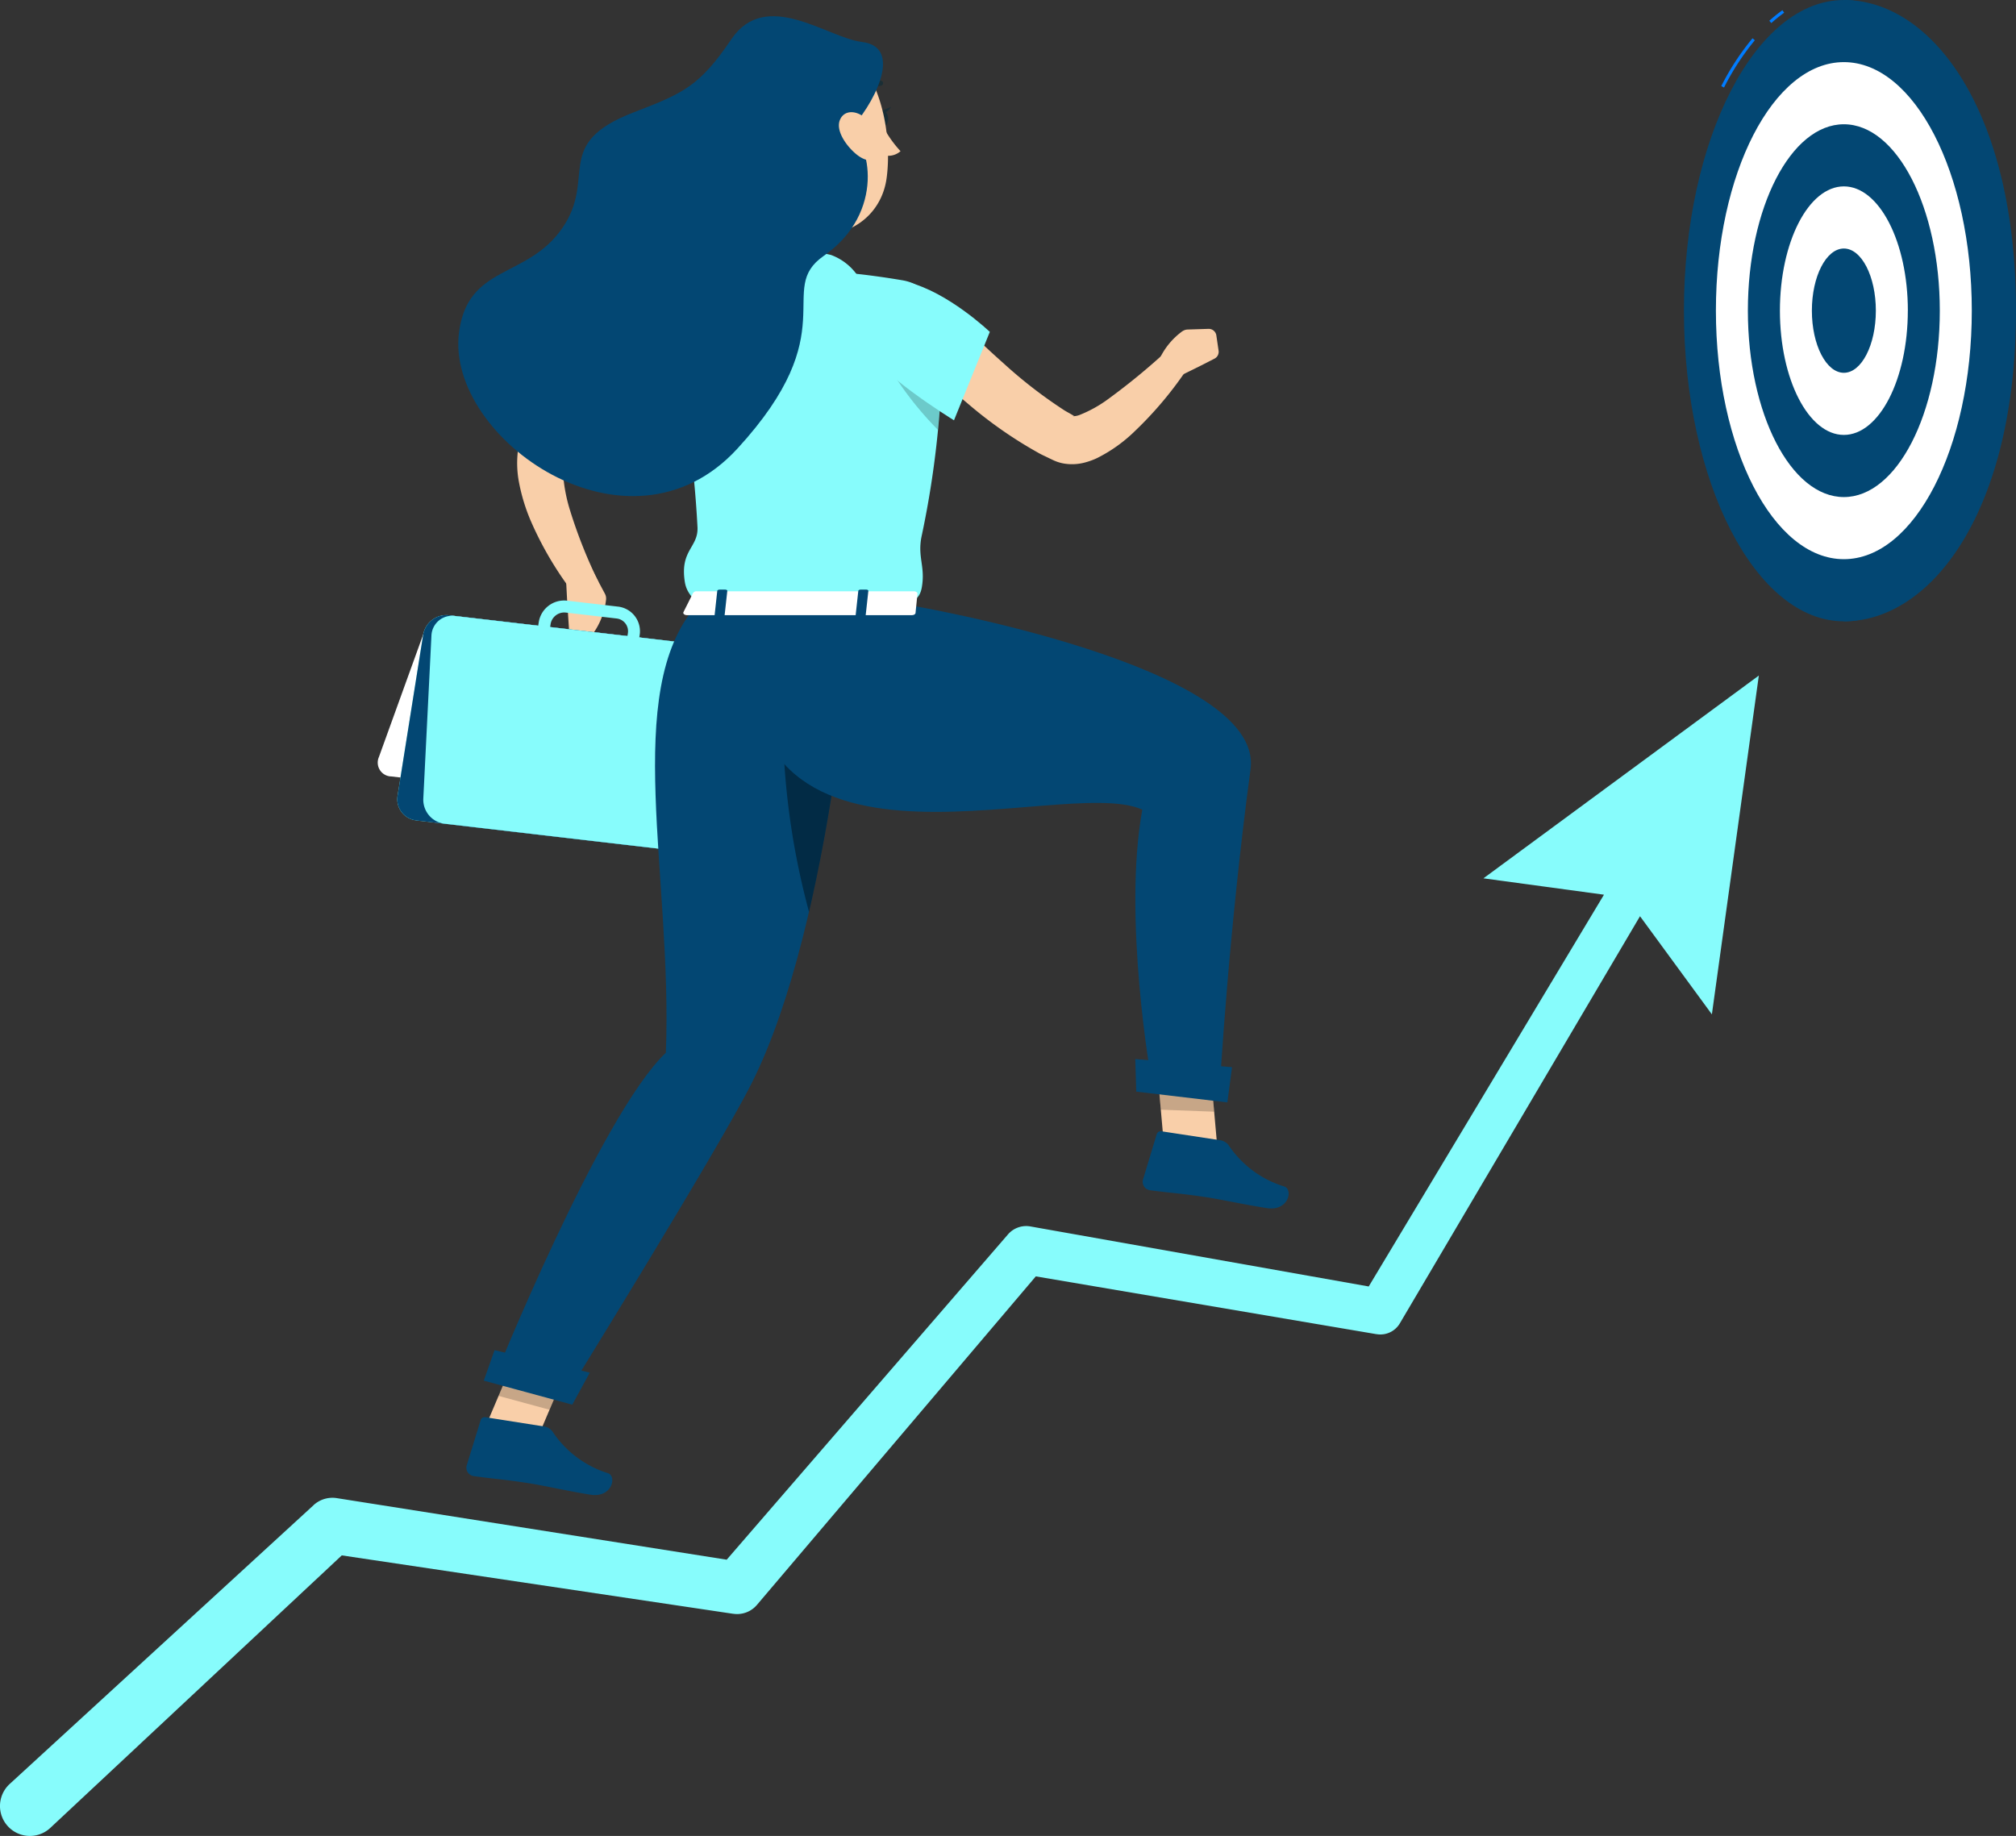 <svg xmlns="http://www.w3.org/2000/svg" xmlns:xlink="http://www.w3.org/1999/xlink" width="130.942" height="119.257" viewBox="0 0 130.942 119.257">
  <rect x="0" y="0" width="130.942" height="119.257" fill="#333333" stroke="none"/>
  <defs>
    <clipPath id="clip-path">
      <rect id="Rectangle_1508" data-name="Rectangle 1508" width="4.929" height="4.707" fill="none"/>
    </clipPath>
    <clipPath id="clip-path-2">
      <rect id="Rectangle_1509" data-name="Rectangle 1509" width="3.815" height="4.737" fill="none"/>
    </clipPath>
    <clipPath id="clip-path-3">
      <rect id="Rectangle_1510" data-name="Rectangle 1510" width="3.508" height="14.374" fill="none"/>
    </clipPath>
    <clipPath id="clip-path-4">
      <rect id="Rectangle_1511" data-name="Rectangle 1511" width="3.823" height="4.206" fill="none"/>
    </clipPath>
  </defs>
  <g id="icone-accompagnement-salaries-horanet" transform="translate(0 -16.111)">
    <g id="Groupe_6720" data-name="Groupe 6720" transform="translate(0 16.111)">
      <g id="Groupe_6690" data-name="Groupe 6690" transform="translate(24.543 0)">
        <g id="Groupe_6721" data-name="Groupe 6721">
          <path id="Tracé_12924" data-name="Tracé 12924" d="M42.755,35.513l-.2.1-.25.13c-.168.091-.341.18-.512.281-.343.194-.684.41-1.023.633-.677.443-1.335.931-1.982,1.439s-1.263,1.062-1.872,1.626l-.89.876-.432.452-.216.227c-.036.038-.055.057-.081.089a2.377,2.377,0,0,0-.29,1.538,10.491,10.491,0,0,0,.439,2.277,32.18,32.18,0,0,0,1.866,4.694l-1.455.95a22.37,22.37,0,0,1-2.869-4.742,12.087,12.087,0,0,1-.875-2.834,6.645,6.645,0,0,1-.068-1.684,4.172,4.172,0,0,1,.918-2.339l.22-.27.441-.539c.3-.356.612-.7.926-1.045a27.045,27.045,0,0,1,2.021-1.946,23.269,23.269,0,0,1,2.25-1.722c.4-.262.8-.516,1.225-.754.209-.122.426-.237.647-.35l.343-.165c.125-.057.22-.1.4-.175Z" transform="translate(-22.972 -12.054)" fill="#f9cfa9"/>
          <path id="Tracé_12925" data-name="Tracé 12925" d="M47.5,22.161c.132,2.072.445,6.6-1.144,7.759,0,0,.285,2.121,4.035,2.612,4.123.539,2.238-1.791,2.238-1.791-2.18-.833-1.9-2.5-1.306-4.015Z" transform="translate(-22.268 -12.549)" fill="#cd5b51"/>
          <path id="Tracé_12926" data-name="Tracé 12926" d="M45.61,30.677s-.365-1.154-.5-1.846,4.966-.458,6.652-.026a3.6,3.6,0,0,1,2.226,2.415Z" transform="translate(-22.329 -12.243)" fill="#87fcfc"/>
          <path id="Tracé_12927" data-name="Tracé 12927" d="M54.647,20.781a7.414,7.414,0,0,0,1.162,1.657,1.192,1.192,0,0,1-.962.286Z" transform="translate(-21.861 -12.617)" fill="#f9cfa9"/>
          <path id="Tracé_12928" data-name="Tracé 12928" d="M53.506,19.112a.159.159,0,0,1-.071-.02.161.161,0,0,1-.069-.219,1.613,1.613,0,0,1,1.2-.877.162.162,0,0,1,.03.323,1.293,1.293,0,0,0-.939.706.164.164,0,0,1-.148.087" transform="translate(-21.925 -12.754)" fill="#1a2e35"/>
          <path id="Tracé_12929" data-name="Tracé 12929" d="M54.365,20.379c.028.276.2.484.377.465s.3-.257.275-.532-.2-.484-.377-.466-.3.257-.275.533" transform="translate(-21.875 -12.663)" fill="#1a2e35"/>
          <path id="Tracé_12930" data-name="Tracé 12930" d="M54.553,19.881l.641-.259s-.285.552-.641.259" transform="translate(-21.866 -12.674)" fill="#1a2e35"/>
          <path id="Tracé_12931" data-name="Tracé 12931" d="M29.419,103.189l3.31.9L35.866,96.7l-3.311-.9Z" transform="translate(-23.099 -8.935)" fill="#f9cfa9"/>
          <path id="Tracé_12932" data-name="Tracé 12932" d="M33.916,101.351l-3.806-.6a.271.271,0,0,0-.307.188l-.909,2.947a.551.551,0,0,0,.448.689c1.329.187,1.982.21,3.655.474,1.029.165,2.517.509,3.939.734,1.391.22,1.721-1.172,1.149-1.392a6.716,6.716,0,0,1-3.636-2.74.894.894,0,0,0-.533-.3" transform="translate(-23.126 -8.692)" fill="#034773"/>
          <g id="Groupe_6679" data-name="Groupe 6679" transform="translate(7.836 86.869)" opacity="0.2">
            <g id="Groupe_6678" data-name="Groupe 6678">
              <g id="Groupe_6677" data-name="Groupe 6677" clip-path="url(#clip-path)">
                <path id="Tracé_12933" data-name="Tracé 12933" d="M32.482,95.8l3.311.9-1.618,3.807-3.311-.9Z" transform="translate(-30.864 -95.803)"/>
              </g>
            </g>
          </g>
          <path id="Tracé_12934" data-name="Tracé 12934" d="M44.037,30.24c-1.36-.531-5.466,2.9-5.466,2.9L40.4,39.457s4.6-2.673,5.01-4.526c.432-1.93.228-4.065-1.378-4.692" transform="translate(-22.65 -12.156)" fill="#007cff"/>
          <path id="Tracé_12935" data-name="Tracé 12935" d="M59.182,33.433a61.48,61.48,0,0,1-1.354,13.616c-.26,1.325.255,1.915.024,3.268-.151.884-.646.754-.717,1.188H43.206c.017-.415-.61-.637-.749-1.533-.324-2.052.862-2.224.825-3.519a69.833,69.833,0,0,0-2-13.378,2.344,2.344,0,0,1,1.944-2.831c1-.145,2.208-.285,3.426-.344a44.135,44.135,0,0,1,6.325,0c1.235.112,2.544.3,3.606.48a3.109,3.109,0,0,1,2.6,3.052" transform="translate(-22.52 -12.175)" fill="#87fcfc"/>
          <g id="Groupe_6682" data-name="Groupe 6682" transform="translate(32.817 23.178)" opacity="0.2">
            <g id="Groupe_6681" data-name="Groupe 6681">
              <g id="Groupe_6680" data-name="Groupe 6680" clip-path="url(#clip-path-2)">
                <path id="Tracé_12936" data-name="Tracé 12936" d="M54.677,35.092a21.7,21.7,0,0,0,3.555,4.738c.147-1.431.221-2.644.26-3.669Z" transform="translate(-54.676 -35.092)"/>
              </g>
            </g>
          </g>
          <path id="Tracé_12937" data-name="Tracé 12937" d="M58.809,32.211c1.144,1.163,2.382,2.353,3.622,3.453a30.319,30.319,0,0,0,3.853,2.989c.164.113.328.192.494.291l.247.143c.035.019,0,0,0,0s-.021,0-.028-.007a.313.313,0,0,0-.045-.005c-.1.015.122.041.389-.057a8.264,8.264,0,0,0,1.9-1.057,42.771,42.771,0,0,0,3.859-3.181L74.427,35.9a24.123,24.123,0,0,1-3.481,4.165,9.731,9.731,0,0,1-2.457,1.75,4.564,4.564,0,0,1-.905.314,3.188,3.188,0,0,1-1.235.038,2.583,2.583,0,0,1-.359-.087c-.06-.017-.121-.041-.18-.064s-.14-.058-.152-.065l-.329-.157c-.216-.108-.448-.206-.65-.325a27.77,27.77,0,0,1-4.52-3.147,43.074,43.074,0,0,1-3.909-3.707Z" transform="translate(-21.783 -12.056)" fill="#f9cfa9"/>
          <path id="Tracé_12938" data-name="Tracé 12938" d="M73.27,33.519a4.687,4.687,0,0,0-1.48,1.794l.295,1.306a.223.223,0,0,0,.316.152l2.085-1.028.87-.444a.5.5,0,0,0,.27-.52l-.145-.988a.5.5,0,0,0-.513-.429l-1.352.043a.654.654,0,0,0-.344.114" transform="translate(-21.02 -12)" fill="#f9cfa9"/>
          <path id="Tracé_12939" data-name="Tracé 12939" d="M37.647,50.192a4.686,4.686,0,0,1-.813,2.18l-1.278.4a.224.224,0,0,1-.29-.2l-.151-2.321-.062-1.189a.208.208,0,0,1,.13-.2l1.37-.544a.208.208,0,0,1,.259.094l.762,1.428a.656.656,0,0,1,.072.356" transform="translate(-22.823 -11.266)" fill="#f9cfa9"/>
          <path id="Tracé_12940" data-name="Tracé 12940" d="M24.232,61.561,38.155,63.19a1.574,1.574,0,0,0,1.583-.99L42.7,53.991a.9.9,0,0,0-.768-1.265L28.014,51.1a1.577,1.577,0,0,0-1.583.99L23.464,60.3a.9.9,0,0,0,.768,1.265" transform="translate(-23.395 -11.13)" fill="#fff"/>
          <path id="Tracé_12941" data-name="Tracé 12941" d="M25.829,64.424l17.065,1.985a1.528,1.528,0,0,0,1.669-1.268l1.662-10.456a1.38,1.38,0,0,0-1.213-1.6L27.948,51.094a1.528,1.528,0,0,0-1.67,1.268L24.616,62.82a1.381,1.381,0,0,0,1.213,1.6" transform="translate(-23.336 -11.13)" fill="#87fcfc"/>
          <path id="Tracé_12942" data-name="Tracé 12942" d="M25.829,64.424l17.065,1.985a1.528,1.528,0,0,0,1.669-1.268l1.662-10.456a1.38,1.38,0,0,0-1.213-1.6L27.948,51.094a1.528,1.528,0,0,0-1.67,1.268L24.616,62.82a1.381,1.381,0,0,0,1.213,1.6" transform="translate(-23.336 -11.13)" fill="#034773"/>
          <path id="Tracé_12943" data-name="Tracé 12943" d="M38.757,55.324a.686.686,0,0,1-.093-.005l-4.957-.576a.789.789,0,0,1-.69-.913l.358-2.254A1.668,1.668,0,0,1,35.2,50.191l3.314.386a1.61,1.61,0,0,1,1.411,1.863l-.347,2.186a.837.837,0,0,1-.819.7M33.8,53.97l4.957.577a.055.055,0,0,0,.057-.043l.347-2.186a.835.835,0,0,0-.734-.969l-3.314-.386a.9.9,0,0,0-.968.734l-.358,2.254-.03.4Z" transform="translate(-22.923 -11.174)" fill="#87fcfc"/>
          <path id="Tracé_12944" data-name="Tracé 12944" d="M44.642,66.62,27.576,64.634a1.573,1.573,0,0,1-1.368-1.621l.528-10.589a1.342,1.342,0,0,1,1.514-1.286l17.065,1.986a1.573,1.573,0,0,1,1.368,1.622l-.528,10.587a1.342,1.342,0,0,1-1.514,1.287" transform="translate(-23.257 -11.128)" fill="#87fcfc"/>
          <path id="Tracé_12945" data-name="Tracé 12945" d="M56.316,30.466c2.638.638,5.363,3.239,5.363,3.239l-2.327,5.744s-5.429-3.32-5.939-5.15c-.677-2.435.362-4.447,2.9-3.832" transform="translate(-21.932 -12.147)" fill="#87fcfc"/>
          <path id="Tracé_12946" data-name="Tracé 12946" d="M45.456,20.62c.556,3.361.721,4.8,2.606,6.357,2.837,2.347,6.84.926,7.3-2.534.413-3.115-.567-8.089-4.013-9.095a4.645,4.645,0,0,0-5.891,5.271" transform="translate(-22.315 -12.893)" fill="#f9cfa9"/>
          <path id="Tracé_12947" data-name="Tracé 12947" d="M54.588,15.673c-2.226-.256-6.223-3.508-8.477-.177-2.072,3.062-3.124,3.513-6.328,4.745-5.349,2.058-2.372,4.246-4.668,7.546s-6.146,2.325-6.7,6.8c-.841,6.835,11,15.22,18.08,7.512s2.425-10.314,5.618-12.531c4.04-2.807,3.019-7.476,1.627-8.114,1.524-1.555,3.662-5.454.843-5.778" transform="translate(-23.15 -12.95)" fill="#034773"/>
          <path id="Tracé_12948" data-name="Tracé 12948" d="M53.79,20.467a3.128,3.128,0,0,1,.819,1.867c.048.874-.757.947-1.467.4C52.5,22.241,51.71,21.192,52,20.462s1.2-.646,1.794.005" transform="translate(-21.994 -12.658)" fill="#f9cfa9"/>
          <path id="Tracé_12949" data-name="Tracé 12949" d="M53.982,50.488s-1.365,20.506-6.656,31.03C45.172,85.8,35.334,101.7,35.334,101.7l-4.811-.8S37.479,83.6,41.75,79.543C42.2,68.1,38.859,56.1,43.731,50.488Z" transform="translate(-23.045 -11.159)" fill="#034773"/>
          <g id="Groupe_6685" data-name="Groupe 6685" transform="translate(26.285 44.857)" opacity="0.4">
            <g id="Groupe_6684" data-name="Groupe 6684">
              <g id="Groupe_6683" data-name="Groupe 6683" clip-path="url(#clip-path-3)">
                <path id="Tracé_12950" data-name="Tracé 12950" d="M48.486,55.757A49.058,49.058,0,0,0,50.169,70.13c.768-3.3,1.35-6.664,1.789-9.66a24.072,24.072,0,0,0-3.472-4.714" transform="translate(-48.45 -55.757)"/>
              </g>
            </g>
          </g>
          <path id="Tracé_12951" data-name="Tracé 12951" d="M35.7,100.14l-5.748-1.561.7-1.979,6.186,1.459Z" transform="translate(-23.073 -8.896)" fill="#034773"/>
          <path id="Tracé_12952" data-name="Tracé 12952" d="M72.225,85.725l3.5.515-.7-7.9-3.5-.515Z" transform="translate(-21.033 -9.817)" fill="#f9cfa9"/>
          <path id="Tracé_12953" data-name="Tracé 12953" d="M75.772,83.626l-3.809-.58a.272.272,0,0,0-.305.191l-.892,2.951a.552.552,0,0,0,.451.687c1.332.179,1.984.2,3.659.453,1.03.157,2.52.493,3.942.709,1.392.212,1.713-1.18,1.14-1.4a6.708,6.708,0,0,1-3.651-2.718.9.9,0,0,0-.536-.295" transform="translate(-21.071 -9.561)" fill="#034773"/>
          <g id="Groupe_6688" data-name="Groupe 6688" transform="translate(50.494 68.007)" opacity="0.2">
            <g id="Groupe_6687" data-name="Groupe 6687">
              <g id="Groupe_6686" data-name="Groupe 6686" clip-path="url(#clip-path-4)">
                <path id="Tracé_12954" data-name="Tracé 12954" d="M71.526,77.825l3.5.515.325,3.691L71.885,81.9Z" transform="translate(-71.526 -77.825)"/>
              </g>
            </g>
          </g>
          <path id="Tracé_12955" data-name="Tracé 12955" d="M56.882,50.488s22.971,3.9,22.065,10.634c-1.433,10.659-1.99,20.538-1.99,20.538L72.5,81.27s-1.869-10.5-.582-17.519c-5.369-2.429-28.09,7.015-25.282-13.264Z" transform="translate(-22.266 -11.159)" fill="#034773"/>
          <path id="Tracé_12956" data-name="Tracé 12956" d="M76.269,81.39l-5.916-.7-.066-2.115,6.285.527Z" transform="translate(-21.093 -9.78)" fill="#034773"/>
          <path id="Tracé_12957" data-name="Tracé 12957" d="M42.944,49.713l-.628,1.248c-.049.1.066.2.227.2H57.151c.126,0,.23-.063.238-.142l.126-1.247c.007-.087-.1-.161-.238-.161h-14.1a.252.252,0,0,0-.228.1" transform="translate(-22.467 -11.202)" fill="#fff"/>
          <path id="Tracé_12958" data-name="Tracé 12958" d="M44.744,51.3h-.378c-.076,0-.132-.038-.127-.086l.177-1.622c0-.047.07-.086.146-.086h.378c.076,0,.132.039.128.086L44.89,51.21c-.005.048-.071.086-.147.086" transform="translate(-22.372 -11.207)" fill="#034773"/>
          <path id="Tracé_12959" data-name="Tracé 12959" d="M53.472,51.3H53.1c-.077,0-.133-.038-.128-.086l.177-1.622c0-.047.07-.086.146-.086h.378c.076,0,.132.039.128.086l-.177,1.622c-.005.048-.071.086-.147.086" transform="translate(-21.944 -11.207)" fill="#034773"/>
          <path id="Tracé_12960" data-name="Tracé 12960" d="M114.158,13v40.36c5.737,0,11.181-7.239,11.181-20.181S119.9,13,114.158,13" transform="translate(-18.94 -12.999)" fill="#034773"/>
          <path id="Tracé_12961" data-name="Tracé 12961" d="M109.675,14.466l-.132-.148a9.594,9.594,0,0,1,.851-.686l.115.162a9.555,9.555,0,0,0-.834.672" transform="translate(-19.167 -12.968)" fill="#007cff"/>
          <path id="Tracé_12962" data-name="Tracé 12962" d="M106.744,18.566l-.176-.09a16.564,16.564,0,0,1,2.03-3.106l.151.128a16.438,16.438,0,0,0-2,3.069" transform="translate(-19.313 -12.883)" fill="#007cff"/>
          <path id="Tracé_12963" data-name="Tracé 12963" d="M125.032,33.178c0,11.145-4.651,20.18-10.387,20.18s-10.388-9.035-10.388-20.18S108.908,13,114.645,13s10.387,9.035,10.387,20.179" transform="translate(-19.426 -12.999)" fill="#034773"/>
          <path id="Tracé_12964" data-name="Tracé 12964" d="M122.857,32.989c0,8.916-3.72,16.144-8.31,16.144s-8.311-7.228-8.311-16.144,3.721-16.144,8.311-16.144,8.31,7.228,8.31,16.144" transform="translate(-19.329 -12.81)" fill="#fff"/>
          <path id="Tracé_12965" data-name="Tracé 12965" d="M120.682,32.8c0,6.688-2.79,12.109-6.232,12.109s-6.234-5.421-6.234-12.109,2.791-12.107,6.234-12.107,6.232,5.421,6.232,12.107" transform="translate(-19.232 -12.621)" fill="#034773"/>
          <path id="Tracé_12966" data-name="Tracé 12966" d="M118.508,32.612c0,4.459-1.86,8.072-4.155,8.072S110.2,37.07,110.2,32.612s1.861-8.072,4.155-8.072,4.155,3.614,4.155,8.072" transform="translate(-19.135 -12.433)" fill="#fff"/>
          <path id="Tracé_12967" data-name="Tracé 12967" d="M116.333,32.423c0,2.229-.931,4.037-2.077,4.037s-2.078-1.808-2.078-4.037.931-4.036,2.078-4.036,2.077,1.808,2.077,4.036" transform="translate(-19.037 -12.244)" fill="#034773"/>
        </g>
      </g>
      <g id="Groupe_6692" data-name="Groupe 6692" transform="translate(0 43.882)">
        <g id="Groupe_6726" data-name="Groupe 6726">
          <path id="Tracé_12968" data-name="Tracé 12968" d="M114.239,54.828,96.351,68l7.829,1.063L88.9,94.512l-21.976-3.9a1.562,1.562,0,0,0-1.453.516l-.008.009L47.2,112.26l-25.328-4a1.812,1.812,0,0,0-1.5.451l-.01.012L.629,126.829l-.014.013a1.943,1.943,0,1,0,2.655,2.838l18.93-17.7,25.413,3.793.019,0a1.687,1.687,0,0,0,1.533-.578L67.277,93.856l22.117,3.753.015,0a1.47,1.47,0,0,0,1.512-.7l15.6-26.447,4.668,6.374Z" transform="translate(0 -54.828)" fill="#87fcfc"/>
        </g>
      </g>
    </g>
  </g>
</svg>
